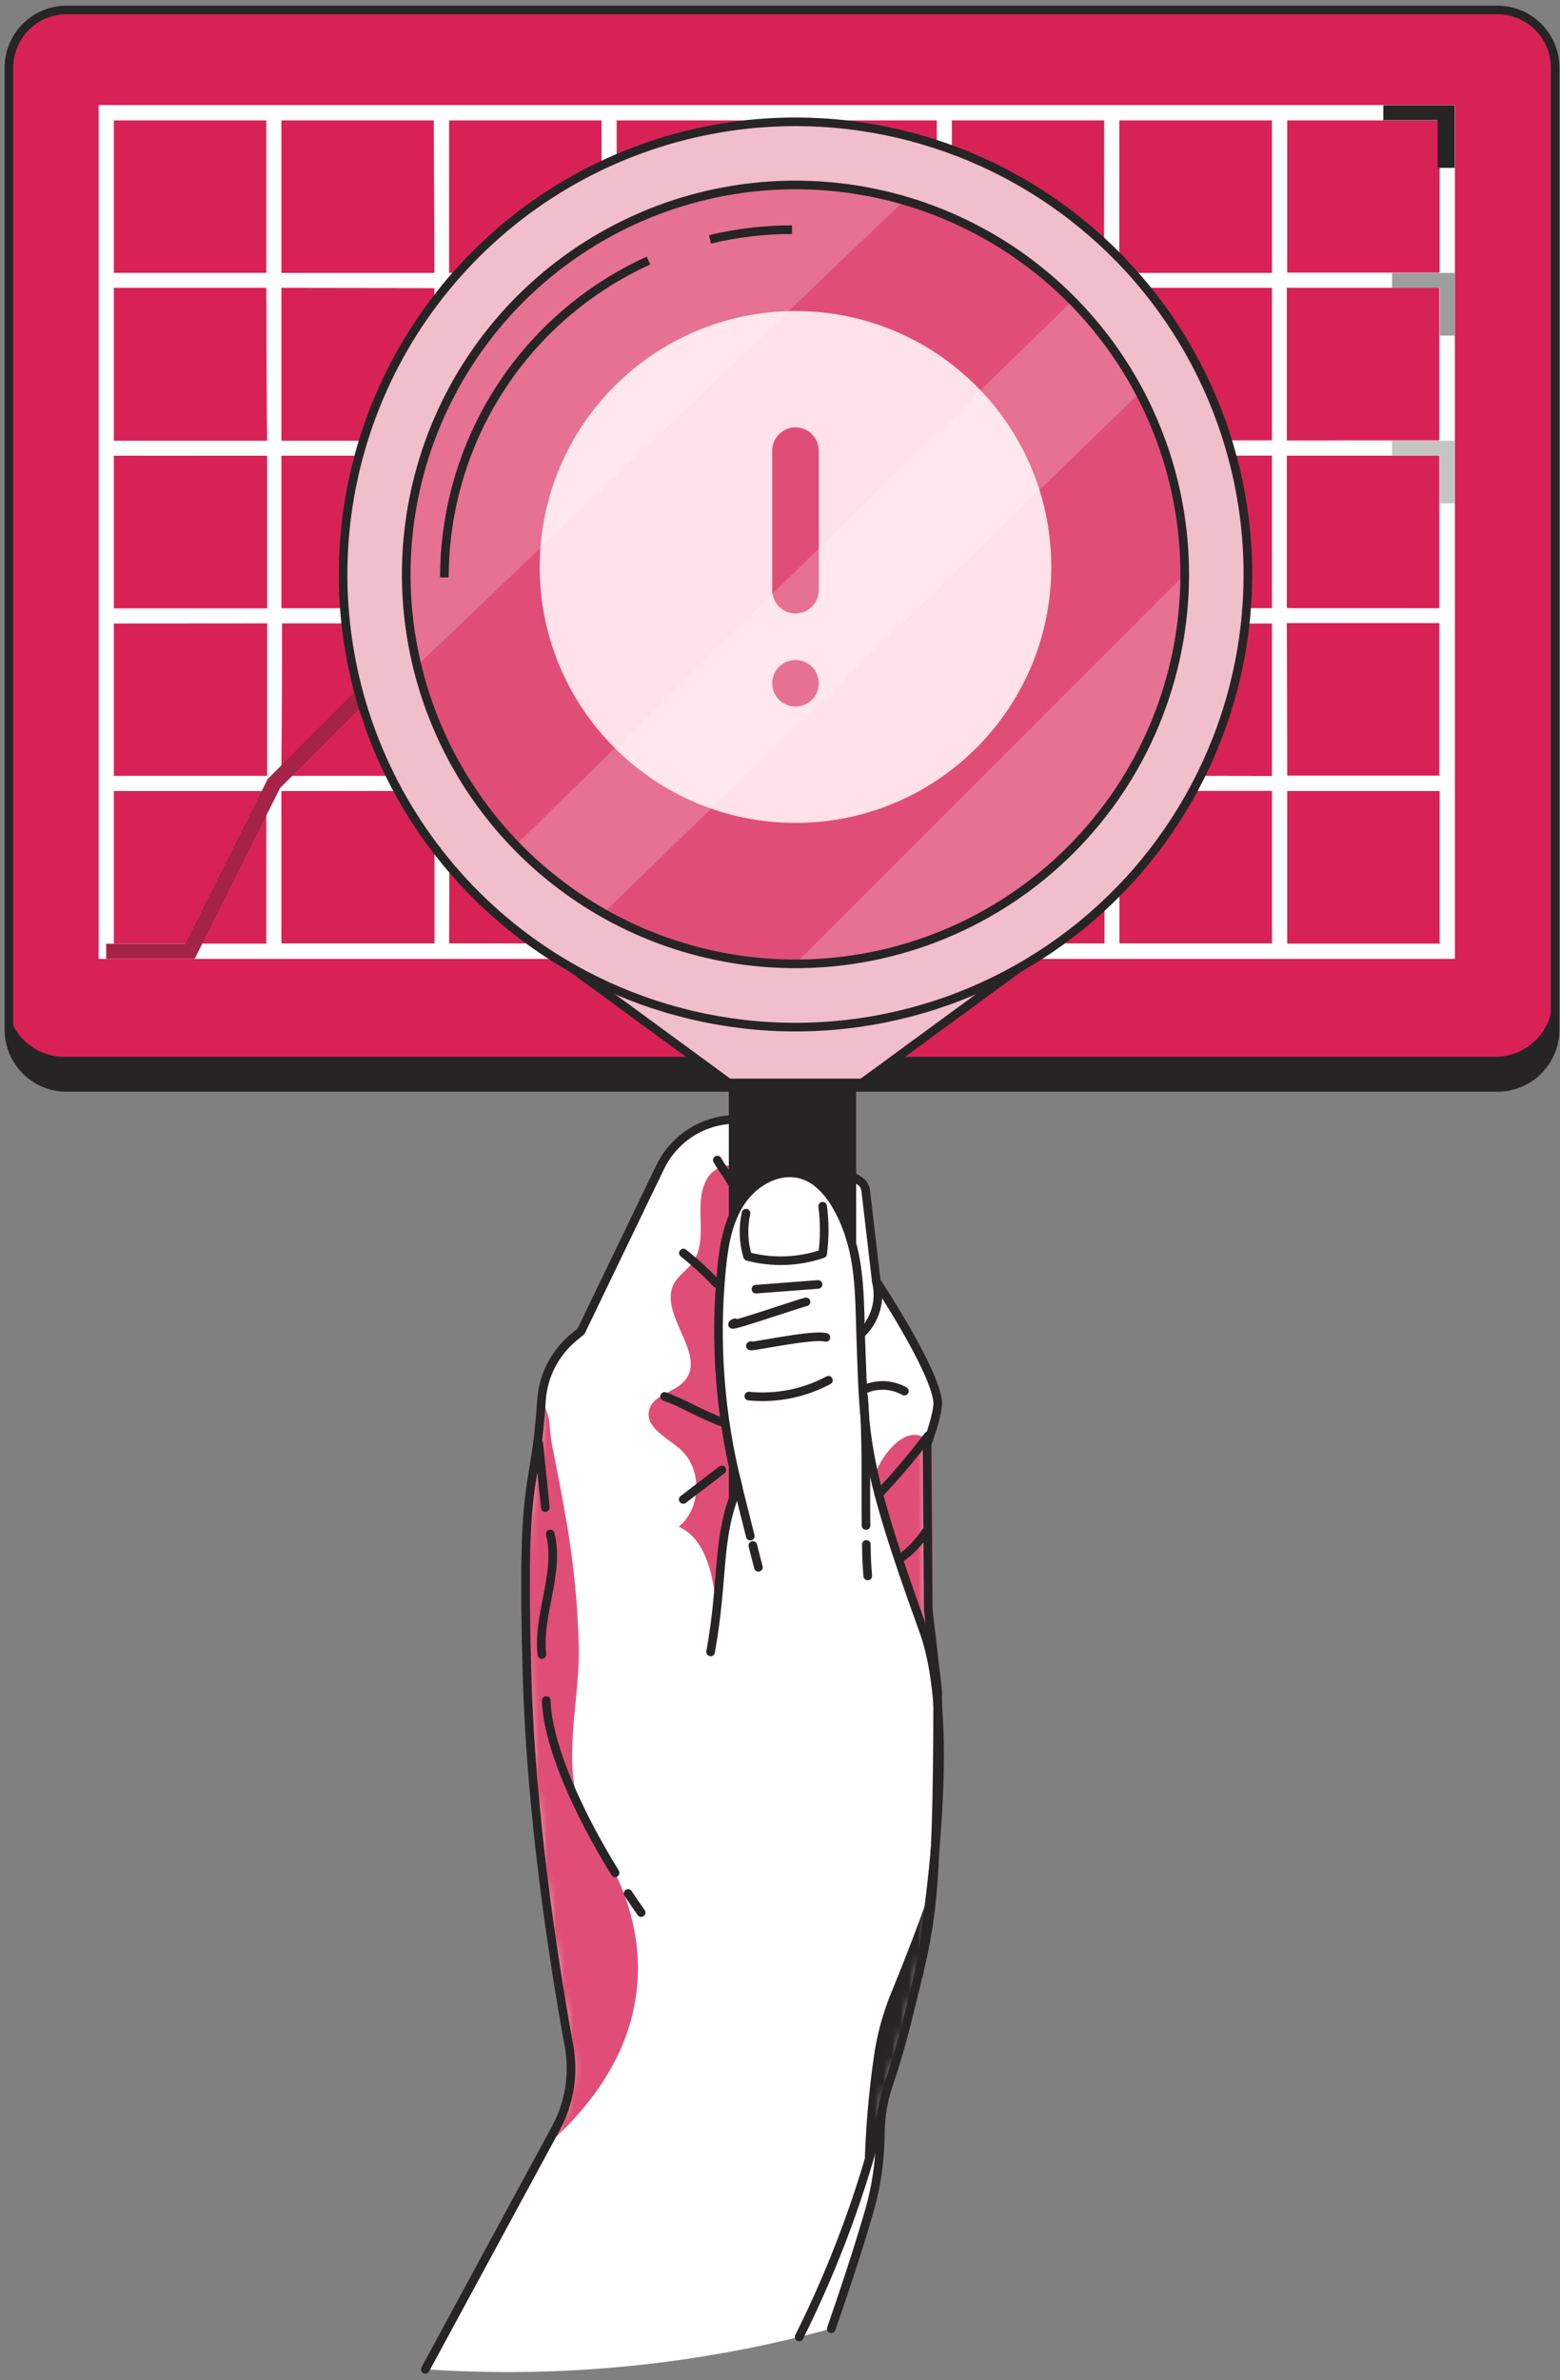 <svg width="181" height="276" viewBox="0 0 181 276" fill="none"
  xmlns="http://www.w3.org/2000/svg">
  <rect x="0" y="0" width="181" height="276" fill="#808080" stroke="none"/>
  <path d="M173.465 126.43H7.476C5.701 126.43 3.998 125.724 2.742 124.469C1.487 123.213 0.781 121.51 0.781 119.735V12.071C0.781 11.192 0.954 10.322 1.291 9.51C1.628 8.698 2.121 7.961 2.743 7.34C3.364 6.718 4.102 6.226 4.915 5.89C5.727 5.554 6.597 5.382 7.476 5.383H173.465C174.344 5.382 175.214 5.554 176.026 5.89C176.838 6.226 177.577 6.718 178.198 7.34C178.82 7.961 179.313 8.698 179.65 9.51C179.986 10.322 180.16 11.192 180.16 12.071V119.735C180.16 121.51 179.454 123.213 178.199 124.469C176.943 125.724 175.24 126.43 173.465 126.43Z" fill="#272425"/>
  <path d="M173.465 122.555H7.476C5.701 122.555 3.998 121.849 2.742 120.594C1.487 119.338 0.781 117.635 0.781 115.86V8.196C0.783 6.422 1.489 4.721 2.744 3.466C4 2.212 5.702 1.508 7.476 1.508H173.465C175.239 1.508 176.941 2.212 178.196 3.466C179.452 4.721 180.158 6.422 180.16 8.196V115.86C180.16 117.635 179.454 119.338 178.199 120.594C176.943 121.849 175.24 122.555 173.465 122.555Z" fill="#D82255"/>
  <path d="M180.433 11.73V7.845C180.433 6.966 180.26 6.096 179.923 5.284C179.587 4.472 179.093 3.734 178.472 3.113C177.85 2.492 177.112 1.999 176.3 1.664C175.487 1.328 174.617 1.155 173.738 1.156H7.73C6.851 1.155 5.981 1.328 5.169 1.664C4.356 1.999 3.618 2.492 2.996 3.113C2.375 3.734 1.881 4.472 1.545 5.284C1.208 6.096 1.035 6.966 1.035 7.845V115.521V119.406C1.035 121.182 1.741 122.884 2.996 124.14C4.252 125.396 5.955 126.101 7.73 126.101H173.738C175.514 126.101 177.217 125.396 178.472 124.14C179.728 122.884 180.433 121.182 180.433 119.406V11.73Z" stroke="#272425" stroke-miterlimit="10"/>
  <path d="M11.453 12.195V111.182H168.791V12.195H11.453ZM167.043 31.62H149.334V13.95H167.043V31.62ZM52.089 52.838H69.798V70.546H52.089V52.838ZM50.347 70.546H32.645V52.838H50.347V70.546ZM108.698 51.122H91.003V33.374H108.705L108.698 51.122ZM110.427 33.374H128.129V51.083H110.427V33.374ZM91.003 52.799H108.711V70.507H91.003V52.799ZM89.261 70.507H71.54V52.838H89.248L89.261 70.507ZM89.261 51.083H71.54V33.374H89.248L89.261 51.083ZM69.837 51.083H52.089V33.374H69.798L69.837 51.083ZM69.837 72.275V89.977H52.089V72.288L69.837 72.275ZM71.578 72.275H89.287V89.977H71.54L71.578 72.275ZM91.003 72.275H108.711V89.977H91.003V72.275ZM110.427 72.275H128.129V89.977H110.427V72.275ZM110.427 70.533V52.838H128.129V70.546L110.427 70.533ZM129.852 52.825H147.593V70.533H129.884L129.852 52.825ZM129.852 51.083V33.374H147.593V51.083H129.852ZM129.852 31.659V13.95H147.593V31.646L129.852 31.659ZM128.11 31.659H110.427V13.95H128.129L128.11 31.659ZM108.685 31.659H91.003V13.95H108.705L108.685 31.659ZM89.261 31.659H71.54V13.95H89.248L89.261 31.659ZM69.837 31.659H52.089V13.95H69.798L69.837 31.659ZM50.412 31.659H32.645V13.95H50.347L50.412 31.659ZM50.412 33.4V51.109H32.645V33.374L50.412 33.4ZM30.988 51.109H13.195V33.374H30.904L30.988 51.109ZM30.988 52.851V70.559H13.195V52.838L30.988 52.851ZM30.988 72.275V89.977H13.195V72.288L30.988 72.275ZM32.729 72.275H50.431V89.977H32.645L32.729 72.275ZM50.431 91.7V109.408H32.645V91.732L50.431 91.7ZM52.173 91.7H69.882V109.408H52.089L52.173 91.7ZM71.598 91.7H89.306V109.408H71.54L71.598 91.7ZM91.022 91.7H108.731V109.408H91.003L91.022 91.7ZM110.447 91.7H128.149V109.408H110.427L110.447 91.7ZM129.871 91.7H147.593V109.408H129.884L129.871 91.7ZM129.871 89.958V72.288H147.593V89.99L129.871 89.958ZM149.296 72.256H167.004V89.958H149.334L149.296 72.256ZM149.296 70.514V52.838H167.004V70.546L149.296 70.514ZM149.296 51.09V33.374H167.004V51.083L149.296 51.09ZM30.904 13.95V31.646H13.195V13.95H30.904ZM13.195 91.732H30.904V109.441H13.195V91.732ZM149.334 109.441V91.732H167.043V109.441H149.334Z" fill="white"/>
  <path opacity="0.8" d="M11.453 12.195V111.182H168.791V12.195H11.453ZM167.043 31.62H149.334V13.95H167.043V31.62ZM52.089 52.838H69.798V70.546H52.089V52.838ZM50.347 70.546H32.645V52.838H50.347V70.546ZM108.698 51.122H91.003V33.374H108.705L108.698 51.122ZM110.427 33.374H128.129V51.083H110.427V33.374ZM91.003 52.799H108.711V70.507H91.003V52.799ZM89.261 70.507H71.54V52.838H89.248L89.261 70.507ZM89.261 51.083H71.54V33.374H89.248L89.261 51.083ZM69.837 51.083H52.089V33.374H69.798L69.837 51.083ZM69.837 72.275V89.977H52.089V72.288L69.837 72.275ZM71.578 72.275H89.287V89.977H71.54L71.578 72.275ZM91.003 72.275H108.711V89.977H91.003V72.275ZM110.427 72.275H128.129V89.977H110.427V72.275ZM110.427 70.533V52.838H128.129V70.546L110.427 70.533ZM129.852 52.825H147.593V70.533H129.884L129.852 52.825ZM129.852 51.083V33.374H147.593V51.083H129.852ZM129.852 31.659V13.95H147.593V31.646L129.852 31.659ZM128.11 31.659H110.427V13.95H128.129L128.11 31.659ZM108.685 31.659H91.003V13.95H108.705L108.685 31.659ZM89.261 31.659H71.54V13.95H89.248L89.261 31.659ZM69.837 31.659H52.089V13.95H69.798L69.837 31.659ZM50.412 31.659H32.645V13.95H50.347L50.412 31.659ZM50.412 33.4V51.109H32.645V33.374L50.412 33.4ZM30.988 51.109H13.195V33.374H30.904L30.988 51.109ZM30.988 52.851V70.559H13.195V52.838L30.988 52.851ZM30.988 72.275V89.977H13.195V72.288L30.988 72.275ZM32.729 72.275H50.431V89.977H32.645L32.729 72.275ZM50.431 91.7V109.408H32.645V91.732L50.431 91.7ZM52.173 91.7H69.882V109.408H52.089L52.173 91.7ZM71.598 91.7H89.306V109.408H71.54L71.598 91.7ZM91.022 91.7H108.731V109.408H91.003L91.022 91.7ZM110.447 91.7H128.149V109.408H110.427L110.447 91.7ZM129.871 91.7H147.593V109.408H129.884L129.871 91.7ZM129.871 89.958V72.288H147.593V89.99L129.871 89.958ZM149.296 72.256H167.004V89.958H149.334L149.296 72.256ZM149.296 70.514V52.838H167.004V70.546L149.296 70.514ZM149.296 51.09V33.374H167.004V51.083L149.296 51.09ZM30.904 13.95V31.646H13.195V13.95H30.904ZM13.195 91.732H30.904V109.441H13.195V91.732ZM149.334 109.441V91.732H167.043V109.441H149.334Z" fill="white"/>
  <path d="M90.905 72.031L89.5 70.8L90.905 69.57L92.31 70.8L90.905 72.031Z" fill="#272425"/>
  <path d="M168.781 19.468H166.794V13.938H160.5V12.203H168.781V19.468Z" fill="#272425"/>
  <g opacity="0.5">
    <path d="M139.094 62.563H136.996V60.821H138.375L139.353 59.844L140.583 61.074L139.094 62.563Z" fill="#403E3F"/>
    <path d="M91.855 70.547H90.113V72.289H91.855V70.547Z" fill="#403E3F"/>
    <path d="M168.783 38.913H167.041V33.39H161.512L161.518 31.648H168.783V38.913Z" fill="#403E3F"/>
    <g opacity="0.2">
      <path d="M139.094 62.563H136.996V60.821H138.375L139.353 59.844L140.583 61.074L139.094 62.563Z" fill="#403E3F"/>
      <path d="M109.928 72.295H108.244V70.553H109.203L110.336 69.42L111.566 70.65L109.928 72.295ZM104.968 72.295H101.692V70.553H104.968V72.295ZM98.416 72.295H95.133V70.553H98.416V72.295ZM113.884 68.345L112.654 67.115L114.959 64.784L116.189 66.014L113.884 68.345ZM118.52 63.716L117.29 62.479L118.928 60.841H120.605V62.583H119.653L118.52 63.716ZM133.736 62.57H130.459V60.828H133.736V62.57ZM127.183 62.57H123.907V60.828H127.183V62.57Z" fill="#403E3F"/>
      <path d="M91.855 70.547H90.113V72.289H91.855V70.547Z" fill="#403E3F"/>
      <path d="M168.783 38.913H167.041V33.39H161.512L161.518 31.648H168.783V38.913Z" fill="#403E3F"/>
    </g>
  </g>
  <g opacity="0.3">
    <path d="M90.736 70.815L89.504 72.047L90.736 73.278L91.967 72.047L90.736 70.815Z" fill="#403E3F"/>
    <path d="M168.783 58.366H167.041V52.843H161.512V51.102H168.783V58.366Z" fill="#403E3F"/>
    <g opacity="0.3">
      <path d="M90.736 70.815L89.504 72.047L90.736 73.278L91.967 72.047L90.736 70.815Z" fill="#403E3F"/>
      <path d="M168.783 58.366H167.041V52.843H161.512V51.102H168.783V58.366Z" fill="#403E3F"/>
    </g>
  </g>
  <path d="M22.587 111.183H12.324V109.441H21.506L31.056 90.347L41.131 80.272H60.581L70.306 70.547H90.113V72.289H71.025L61.3 82.014H41.856L32.487 91.383L22.587 111.183Z" fill="#D82255"/>
  <g opacity="0.3">
    <path d="M22.587 111.183H12.324V109.441H21.506L31.056 90.347L41.131 80.272H60.581L70.306 70.547H90.113V72.289H71.025L61.3 82.014H41.856L32.487 91.383L22.587 111.183Z" fill="#272425"/>
  </g>
  <path d="M106.754 95.836H96.427C94.728 95.836 93.352 97.213 93.352 98.912V109.239C93.352 110.937 94.728 112.314 96.427 112.314H106.754C108.453 112.314 109.83 110.937 109.83 109.239V98.912C109.83 97.213 108.453 95.836 106.754 95.836Z" fill="#D82255"/>
  <path opacity="0.3" d="M106.754 95.836H96.427C94.728 95.836 93.352 97.213 93.352 98.912V109.239C93.352 110.937 94.728 112.314 96.427 112.314H106.754C108.453 112.314 109.83 110.937 109.83 109.239V98.912C109.83 97.213 108.453 95.836 106.754 95.836Z" fill="#403E3F"/>
  <path d="M106.754 94.688H96.427C94.728 94.688 93.352 96.064 93.352 97.763V108.09C93.352 109.789 94.728 111.166 96.427 111.166H106.754C108.453 111.166 109.83 109.789 109.83 108.09V97.763C109.83 96.064 108.453 94.688 106.754 94.688Z" fill="#D82255"/>
  <path opacity="0.8" d="M106.754 94.688H96.427C94.728 94.688 93.352 96.064 93.352 97.763V108.09C93.352 109.789 94.728 111.166 96.427 111.166H106.754C108.453 111.166 109.83 109.789 109.83 108.09V97.763C109.83 96.064 108.453 94.688 106.754 94.688Z" fill="white"/>
  <path d="M97.404 100.567C97.363 99.971 97.556 99.383 97.942 98.928C98.377 98.561 98.929 98.359 99.499 98.359C100.069 98.359 100.62 98.561 101.056 98.928C101.44 99.385 101.632 99.972 101.594 100.567V105.099C101.608 105.525 101.516 105.947 101.328 106.329C101.338 106.364 101.356 106.396 101.379 106.424C101.403 106.452 101.431 106.475 101.464 106.491C101.548 106.504 101.633 106.504 101.717 106.491H101.846V107.721H101.658C101.397 107.732 101.137 107.679 100.901 107.566C100.71 107.471 100.556 107.313 100.467 107.119C100.319 107.171 100.167 107.212 100.014 107.242C99.843 107.271 99.669 107.286 99.496 107.287C99.211 107.305 98.925 107.264 98.657 107.164C98.39 107.065 98.146 106.911 97.942 106.711C97.554 106.257 97.361 105.668 97.404 105.073V100.567ZM98.77 105.248C98.753 105.48 98.822 105.711 98.965 105.895C99.109 106.021 99.294 106.09 99.486 106.09C99.677 106.09 99.862 106.021 100.007 105.895C100.15 105.711 100.219 105.48 100.201 105.248V100.502C100.221 100.269 100.152 100.038 100.007 99.854C99.862 99.729 99.677 99.66 99.486 99.66C99.294 99.66 99.109 99.729 98.965 99.854C98.82 100.038 98.751 100.269 98.77 100.502V105.248Z" fill="#403E3F"/>
  <path d="M105.246 100.616C105.278 100.336 105.209 100.054 105.052 99.82C104.986 99.749 104.906 99.693 104.816 99.657C104.726 99.622 104.63 99.606 104.534 99.612C104.437 99.607 104.341 99.622 104.251 99.656C104.161 99.689 104.079 99.74 104.009 99.807C103.864 99.99 103.795 100.222 103.815 100.454V101.4H102.52V100.545C102.478 99.953 102.663 99.367 103.038 98.907C103.466 98.538 104.011 98.336 104.576 98.336C105.14 98.336 105.686 98.538 106.113 98.907C106.488 99.367 106.673 99.953 106.631 100.545C106.639 100.986 106.567 101.425 106.418 101.84C106.276 102.21 106.091 102.562 105.867 102.889C105.657 103.198 105.423 103.49 105.168 103.763C104.916 104.028 104.689 104.281 104.488 104.514C104.28 104.735 104.099 104.981 103.951 105.246C103.834 105.473 103.795 105.732 103.841 105.984H106.431V107.24H102.442V106.159C102.433 105.773 102.502 105.39 102.643 105.032C102.772 104.712 102.942 104.409 103.148 104.132C103.348 103.865 103.564 103.609 103.795 103.368C104.025 103.127 104.241 102.874 104.443 102.61C104.65 102.338 104.82 102.04 104.948 101.723C105.122 101.378 105.223 101.002 105.246 100.616Z" fill="#403E3F"/>
  <path d="M107.704 186.644L108.798 196.097C108.798 221.543 107.905 223.434 105.774 232.272C105.03 235.354 104.117 238.785 103.055 241.861C102.719 242.839 102.478 243.847 102.336 244.872V244.917C102.21 245.749 102.145 246.588 102.142 247.429C102.123 250.691 101.626 253.933 100.666 257.051C99.533 260.936 98.076 265.352 96.451 270.033C81.127 274.223 65.21 275.816 49.359 274.747L64.51 246.788C66.087 243.881 66.626 240.524 66.038 237.27C64.096 226.516 61.636 210.251 61.169 194.362C60.444 169.595 62.095 174.076 62.84 162.395C62.926 160.993 63.297 159.623 63.929 158.369C64.561 157.115 65.442 156.002 66.518 155.098L67.424 154.347L76.605 135.311C77.201 134.076 78.049 132.98 79.095 132.094C80.141 131.208 81.362 130.551 82.678 130.166C83.994 129.782 85.376 129.678 86.735 129.862C88.093 130.045 89.398 130.512 90.565 131.232L99.727 136.885C99.926 137.007 100.095 137.174 100.22 137.371C100.346 137.569 100.425 137.792 100.452 138.024L101.682 148.546C101.682 148.546 108.351 158.582 108.805 162.467C108.947 163.762 107.574 167.433 107.574 167.433L107.704 186.644Z" fill="white"/>
  <mask id="mask0_4865_110969" style="mask-type:luminance" maskUnits="userSpaceOnUse" x="49" y="129" width="60" height="147">
    <path d="M107.704 186.644L108.798 196.097C108.798 221.543 107.905 223.434 105.774 232.272C105.03 235.354 104.117 238.785 103.055 241.861C102.719 242.839 102.478 243.847 102.336 244.872V244.917C102.21 245.749 102.145 246.588 102.142 247.429C102.123 250.691 101.626 253.933 100.666 257.051C99.533 260.936 98.076 265.352 96.451 270.033C81.127 274.223 65.21 275.816 49.359 274.747L64.51 246.788C66.087 243.881 66.626 240.524 66.038 237.27C64.096 226.516 61.636 210.251 61.169 194.362C60.444 169.595 62.095 174.076 62.84 162.395C62.926 160.993 63.297 159.623 63.929 158.369C64.561 157.115 65.442 156.002 66.518 155.098L67.424 154.347L76.605 135.311C77.201 134.076 78.049 132.98 79.095 132.094C80.141 131.208 81.362 130.551 82.678 130.166C83.994 129.782 85.376 129.678 86.735 129.862C88.093 130.045 89.398 130.512 90.565 131.232L99.727 136.885C99.926 137.007 100.095 137.174 100.22 137.371C100.346 137.569 100.425 137.792 100.452 138.024L101.682 148.546C101.682 148.546 108.351 158.582 108.805 162.467C108.947 163.762 107.574 167.433 107.574 167.433L107.704 186.644Z" fill="white"/>
  </mask>
  <g mask="url(#mask0_4865_110969)">
    <path d="M63.63 248.614C78.328 235.529 74.779 221.465 69.036 213.262C64.439 206.703 67.217 198.596 67.159 191.286C67.048 185.948 66.505 180.628 65.533 175.378C65.08 172.749 64.562 170.126 64.038 167.511C63.831 166.494 63.85 165.497 63.669 164.506C63.487 163.516 62.84 162.635 62.969 161.625C62.969 161.625 61.027 176.802 61.027 178.11C60.975 181.347 61.027 185.517 61.027 188.767C61.085 195.65 61.487 200.319 61.92 207.182C62.704 219.523 65.488 232.99 66.291 238.734C66.673 241.447 64.698 246.244 63.63 248.614Z" fill="#D82255"/>
    <g opacity="0.2">
      <path d="M63.63 248.614C78.328 235.529 74.779 221.465 69.036 213.262C64.439 206.703 67.217 198.596 67.159 191.286C67.048 185.948 66.505 180.628 65.533 175.378C65.08 172.749 64.562 170.126 64.038 167.511C63.831 166.494 63.85 165.497 63.669 164.506C63.487 163.516 62.84 162.635 62.969 161.625C62.969 161.625 61.027 176.802 61.027 178.11C60.975 181.347 61.027 185.517 61.027 188.767C61.085 195.65 61.487 200.319 61.92 207.182C62.704 219.523 65.488 232.99 66.291 238.734C66.673 241.447 64.698 246.244 63.63 248.614Z" fill="white"/>
    </g>
    <path d="M86.7 136.281C86 134.669 83.404 134.876 82.323 136.281C81.241 137.686 81.228 139.577 81.287 141.332C81.345 143.086 81.384 144.996 80.348 146.421C79.7 147.295 78.722 147.897 78.204 148.849C76.333 152.332 82.005 156.975 79.499 160.05C78.334 161.488 75.77 161.701 75.323 163.501C74.818 165.496 77.356 166.693 78.904 168.034C81.494 170.281 81.403 174.871 78.761 177.04C82.866 178.886 83.663 185.827 82.963 194.807C85.728 190.922 86.415 179.488 86.11 174.735C85.806 169.983 84.679 165.308 84.271 160.562C83.643 153.096 84.816 145.589 87.69 138.67L86.7 136.281Z" fill="#D82255"/>
    <g opacity="0.2">
      <path d="M86.7 136.281C86 134.669 83.404 134.876 82.323 136.281C81.241 137.686 81.228 139.577 81.287 141.332C81.345 143.086 81.384 144.996 80.348 146.421C79.7 147.295 78.722 147.897 78.204 148.849C76.333 152.332 82.005 156.975 79.499 160.05C78.334 161.488 75.77 161.701 75.323 163.501C74.818 165.496 77.356 166.693 78.904 168.034C81.494 170.281 81.403 174.871 78.761 177.04C82.866 178.886 83.663 185.827 82.963 194.807C85.728 190.922 86.415 179.488 86.11 174.735C85.806 169.983 84.679 165.308 84.271 160.562C83.643 153.096 84.816 145.589 87.69 138.67L86.7 136.281Z" fill="white"/>
    </g>
    <path d="M101.392 171.582C101.094 173.524 101.729 175.518 102.357 177.409C104.325 183.314 106.289 189.221 108.249 195.131C108.353 187.613 108.566 180.09 108.566 172.579C108.566 170.572 109.149 167.017 106.566 166.441C104.183 165.91 101.677 169.743 101.392 171.582Z" fill="#D82255"/>
    <path opacity="0.2" d="M101.392 171.582C101.094 173.524 101.729 175.518 102.357 177.409C104.325 183.314 106.289 189.221 108.249 195.131C108.353 187.613 108.566 180.09 108.566 172.579C108.566 170.572 109.149 167.017 106.566 166.441C104.183 165.91 101.677 169.743 101.392 171.582Z" fill="white"/>
  </g>
  <path d="M137.372 65.133C137.372 65.606 137.372 66.078 137.372 66.558C137.376 70.636 136.825 74.697 135.734 78.627C134.688 82.425 133.142 86.068 131.137 89.459H131.286C130.826 90.249 130.341 91.019 129.836 91.777H129.68C123.511 100.928 114.211 107.509 103.528 110.282L102.641 110.496L102.136 110.612C98.879 111.348 95.55 111.717 92.21 111.713C89.871 111.715 87.535 111.535 85.224 111.176C83.766 110.951 82.32 110.653 80.892 110.282C79.798 109.997 78.723 109.68 77.655 109.317V109.414C76.826 109.138 76.01 108.834 75.207 108.501C67.7 105.429 61.157 100.395 56.262 93.927C55.673 93.163 55.123 92.379 54.598 91.576C54.248 91.052 53.912 90.514 53.588 89.971C53.07 89.116 52.578 88.248 52.118 87.38C51.879 86.921 51.652 86.461 51.432 85.995C51.309 85.755 51.199 85.509 51.089 85.263C50.927 84.907 50.772 84.551 50.616 84.188C48.299 78.652 47.108 72.709 47.113 66.706C47.113 65.839 47.113 64.978 47.184 64.117C47.243 63.132 47.327 62.174 47.45 61.183C48.182 55.2 50.107 49.424 53.11 44.197C56.112 38.971 60.132 34.399 64.932 30.752C67.972 28.434 71.291 26.509 74.813 25.021C75.79 24.614 76.787 24.232 77.797 23.895C87.473 20.63 97.968 20.728 107.582 24.173C108.557 24.523 109.52 24.907 110.469 25.326C112.007 25.999 113.505 26.757 114.956 27.599H115.034C115.474 27.851 115.915 28.116 116.329 28.401C116.744 28.686 117.203 28.958 117.624 29.25L117.708 29.392C118.619 30.014 119.506 30.661 120.369 31.334C123.31 33.675 125.95 36.369 128.23 39.357C128.67 39.933 129.091 40.522 129.525 41.118L129.738 41.435C130.088 41.96 130.438 42.478 130.768 43.015C131.176 43.663 131.571 44.355 131.946 45.042L131.979 45.106C132.104 45.316 132.218 45.532 132.322 45.754C132.38 45.87 132.438 45.993 132.503 46.11C132.685 46.466 132.859 46.829 133.028 47.191C133.03 47.209 133.03 47.226 133.028 47.243V47.282L133.067 47.36L133.099 47.424L133.144 47.528C133.147 47.545 133.147 47.563 133.144 47.58L133.332 47.988C135.151 51.963 136.375 56.185 136.964 60.517L137.081 61.889C137.126 62.349 137.165 62.815 137.204 63.275C137.243 63.734 137.256 64.117 137.275 64.57C137.275 64.609 137.275 64.647 137.275 64.686C137.366 64.816 137.372 64.978 137.372 65.133Z" fill="#272425"/>
  <path d="M137.372 65.133C137.372 65.606 137.372 66.078 137.372 66.558C137.376 70.636 136.825 74.697 135.734 78.627C134.688 82.425 133.142 86.068 131.137 89.459H131.286C130.826 90.249 130.341 91.019 129.836 91.777H129.68C123.511 100.928 114.211 107.509 103.528 110.282L102.641 110.496L102.136 110.612C98.879 111.348 95.55 111.717 92.21 111.713C89.871 111.715 87.535 111.535 85.224 111.176C83.766 110.951 82.32 110.653 80.892 110.282C79.798 109.997 78.723 109.68 77.655 109.317V109.414C76.826 109.138 76.01 108.834 75.207 108.501C67.7 105.429 61.157 100.395 56.262 93.927C55.673 93.163 55.123 92.379 54.598 91.576C54.248 91.052 53.912 90.514 53.588 89.971C53.07 89.116 52.578 88.248 52.118 87.38C51.879 86.921 51.652 86.461 51.432 85.995C51.309 85.755 51.199 85.509 51.089 85.263C50.927 84.907 50.772 84.551 50.616 84.188C48.299 78.652 47.108 72.709 47.113 66.706C47.113 65.839 47.113 64.978 47.184 64.117C47.243 63.132 47.327 62.174 47.45 61.183C48.182 55.2 50.107 49.424 53.11 44.197C56.112 38.971 60.132 34.399 64.932 30.752C67.972 28.434 71.291 26.509 74.813 25.021C75.79 24.614 76.787 24.232 77.797 23.895C87.473 20.63 97.968 20.728 107.582 24.173C108.557 24.523 109.52 24.907 110.469 25.326C112.007 25.999 113.505 26.757 114.956 27.599H115.034C115.474 27.851 115.915 28.116 116.329 28.401C116.744 28.686 117.203 28.958 117.624 29.25L117.708 29.392C118.619 30.014 119.506 30.661 120.369 31.334C123.31 33.675 125.95 36.369 128.23 39.357C128.67 39.933 129.091 40.522 129.525 41.118L129.738 41.435C130.088 41.96 130.438 42.478 130.768 43.015C131.176 43.663 131.571 44.355 131.946 45.042L131.979 45.106L133.034 47.191C133.036 47.209 133.036 47.226 133.034 47.243V47.282L133.073 47.36L133.105 47.424L133.151 47.528C133.153 47.545 133.153 47.563 133.151 47.58L133.338 47.988C135.158 51.963 136.382 56.185 136.971 60.517L137.087 61.889C137.133 62.349 137.172 62.815 137.21 63.275C137.249 63.734 137.262 64.117 137.282 64.57C137.282 64.609 137.282 64.647 137.282 64.686C137.366 64.816 137.372 64.978 137.372 65.133Z" fill="#D82255"/>
  <path d="M99.112 61.246H98.199H96.321H90.701H85.036H79.629H79.344C79.344 61.615 79.344 61.991 79.344 62.36C79.344 62.781 79.344 63.202 79.344 63.616L79.519 63.785C79.461 63.849 79.403 63.901 79.344 63.959V64.212C81.235 64.212 83.132 64.212 85.016 64.212H85.502H90.682L96.282 64.166L101.818 64.102L107.277 64.024C107.309 63.046 107.341 62.082 107.367 61.084H108.105L99.112 61.246ZM137.359 64.659C137.359 64.84 137.326 65.021 137.313 65.202C136.951 69.838 136.433 74.351 135.759 78.625C136.85 74.695 137.401 70.634 137.397 66.556C137.397 66.076 137.397 65.604 137.397 65.131C137.372 64.976 137.365 64.814 137.359 64.659ZM99.112 61.246H98.199H96.321H90.701H85.036H79.629H79.344C79.344 61.615 79.344 61.991 79.344 62.36C79.344 62.781 79.344 63.202 79.344 63.616L79.519 63.785C79.461 63.849 79.403 63.901 79.344 63.959V64.212C81.235 64.212 83.132 64.212 85.016 64.212H85.502H90.682L96.282 64.166L101.818 64.102L107.277 64.024C107.309 63.046 107.341 62.082 107.367 61.084H108.105L99.112 61.246ZM99.112 61.246H98.199H96.321H90.701H85.036H79.629H79.344C79.344 61.615 79.344 61.991 79.344 62.36C79.344 62.781 79.344 63.202 79.344 63.616L79.519 63.785C79.461 63.849 79.403 63.901 79.344 63.959V64.212C81.235 64.212 83.132 64.212 85.016 64.212H85.502H90.682L96.282 64.166L101.818 64.102L107.277 64.024C107.309 63.046 107.341 62.082 107.367 61.084H108.105L99.112 61.246ZM99.112 61.246H98.199H96.321H90.701H85.036H79.629H79.344C79.344 61.615 79.344 61.991 79.344 62.36C79.344 62.781 79.344 63.202 79.344 63.616L79.519 63.785C79.461 63.849 79.403 63.901 79.344 63.959V64.212C81.235 64.212 83.132 64.212 85.016 64.212H85.502H90.682L96.282 64.166L101.818 64.102L107.277 64.024C107.309 63.046 107.341 62.082 107.367 61.084H108.105L99.112 61.246ZM99.112 61.246H98.199H96.321H90.701H85.036H79.629H79.344C79.344 61.615 79.344 61.991 79.344 62.36C79.344 62.781 79.344 63.202 79.344 63.616L79.519 63.785C79.461 63.849 79.403 63.901 79.344 63.959V64.212C81.235 64.212 83.132 64.212 85.016 64.212H85.502H90.682L96.282 64.166L101.818 64.102L107.277 64.024C107.309 63.046 107.341 62.082 107.367 61.084H108.105L99.112 61.246ZM99.112 61.246H98.199H96.321H90.701H85.036H79.629H79.344C79.344 61.615 79.344 61.991 79.344 62.36C79.344 62.781 79.344 63.202 79.344 63.616L79.519 63.785C79.461 63.849 79.403 63.901 79.344 63.959V64.212C81.235 64.212 83.132 64.212 85.016 64.212H85.502H90.682L96.282 64.166L101.818 64.102L107.277 64.024C107.309 63.046 107.341 62.082 107.367 61.084H108.105L99.112 61.246ZM99.112 61.246H98.199H96.321H90.701H85.036H79.629H79.344C79.344 61.615 79.344 61.991 79.344 62.36C79.344 62.781 79.344 63.202 79.344 63.616L79.519 63.785C79.461 63.849 79.403 63.901 79.344 63.959V64.212C81.235 64.212 83.132 64.212 85.016 64.212H85.502H90.682L96.282 64.166L101.818 64.102L107.277 64.024C107.309 63.046 107.341 62.082 107.367 61.084H108.105L99.112 61.246ZM99.112 61.246H98.199H96.321H90.701H85.036H79.629H79.344C79.344 61.615 79.344 61.991 79.344 62.36C79.344 62.781 79.344 63.202 79.344 63.616L79.519 63.785C79.461 63.849 79.403 63.901 79.344 63.959V64.212C81.235 64.212 83.132 64.212 85.016 64.212H85.502H90.682L96.282 64.166L101.818 64.102L107.277 64.024C107.309 63.046 107.341 62.082 107.367 61.084H108.105L99.112 61.246ZM99.112 61.246H98.199H96.321H90.701H85.036H79.629H79.344C79.344 61.615 79.344 61.991 79.344 62.36C79.344 62.781 79.344 63.202 79.344 63.616L79.519 63.785L79.338 63.959V64.218C81.228 64.218 83.126 64.218 85.01 64.218H85.495H90.675L96.276 64.173L101.812 64.108L107.27 64.031C107.303 63.053 107.335 62.088 107.361 61.091H108.099L99.112 61.246ZM99.112 61.246H98.199H96.321H90.701H85.036H79.629H79.344C79.344 61.615 79.344 61.991 79.344 62.36C79.344 62.781 79.344 63.202 79.344 63.616L79.519 63.785L79.338 63.959V64.218C81.228 64.218 83.126 64.218 85.01 64.218H85.495H90.675L96.276 64.173L101.812 64.108L107.27 64.031C107.303 63.053 107.335 62.088 107.361 61.091H108.099L99.112 61.246ZM107.348 61.156H108.086L99.112 61.259H98.199H96.321H90.701H85.036H79.629H79.344C79.344 61.628 79.344 62.004 79.344 62.373C79.344 62.794 79.344 63.215 79.344 63.629L79.519 63.797L79.338 63.972V64.231H77.829V65.455C77.829 75.083 77.829 84.2 77.777 91.879C87.295 91.879 96.807 91.652 105.885 91.231C106.351 87.664 106.759 83.792 107.089 79.7C107.16 78.806 107.231 77.906 107.296 76.993C107.6 72.817 107.833 68.453 107.995 63.985H107.257C107.29 63.117 107.322 62.14 107.348 61.156ZM108.125 36.985C108.125 36.545 108.125 36.105 108.092 35.69C108.041 34.11 107.989 32.55 107.924 31.002C98.212 30.795 88.033 30.685 77.823 30.679C77.823 40.1 77.823 50.103 77.823 59.815V61.382H78.095C78.215 61.389 78.336 61.389 78.457 61.382H78.742H84.149H89.814H95.434H97.312H98.225L107.199 61.279C108.319 53.166 108.332 44.943 108.125 36.985ZM99.112 61.246H98.199H96.321H90.701H85.036H79.629H79.344C79.344 61.615 79.344 61.991 79.344 62.36C79.344 62.781 79.344 63.202 79.344 63.616L79.519 63.785L79.338 63.959V64.218C81.228 64.218 83.126 64.218 85.01 64.218H85.495H90.675L96.276 64.173L101.812 64.108L107.27 64.031C107.303 63.053 107.335 62.088 107.361 61.091H108.099L99.112 61.246ZM99.112 61.246H98.199H96.321H90.701H85.036H79.629H79.344C79.344 61.615 79.344 61.991 79.344 62.36C79.344 62.781 79.344 63.202 79.344 63.616L79.519 63.785L79.338 63.959V64.218C81.228 64.218 83.126 64.218 85.01 64.218H85.495H90.675L96.276 64.173L101.812 64.108L107.27 64.031C107.303 63.053 107.335 62.088 107.361 61.091H108.099L99.112 61.246ZM99.112 61.246H98.199H96.321H90.701H85.036H79.629H79.344C79.344 61.615 79.344 61.991 79.344 62.36C79.344 62.781 79.344 63.202 79.344 63.616L79.519 63.785L79.338 63.959V64.218C81.228 64.218 83.126 64.218 85.01 64.218H85.495H90.675L96.276 64.173L101.812 64.108L107.27 64.031C107.303 63.053 107.335 62.088 107.361 61.091H108.099L99.112 61.246ZM99.112 61.246H98.199H96.321H90.701H85.036H79.629H79.344C79.344 61.615 79.344 61.991 79.344 62.36C79.344 62.781 79.344 63.202 79.344 63.616L79.519 63.785C79.461 63.849 79.403 63.901 79.344 63.959V64.212C81.235 64.212 83.132 64.212 85.016 64.212H85.502H90.682L96.282 64.166L101.818 64.102L107.277 64.024C107.309 63.046 107.341 62.082 107.367 61.084H108.105L99.112 61.246ZM99.112 61.246H98.199H96.321H90.701H85.036H79.629H79.344C79.344 61.615 79.344 61.991 79.344 62.36C79.344 62.781 79.344 63.202 79.344 63.616L79.519 63.785C79.461 63.849 79.403 63.901 79.344 63.959V64.212C81.235 64.212 83.132 64.212 85.016 64.212H85.502H90.682L96.282 64.166L101.818 64.102L107.277 64.024C107.309 63.046 107.341 62.082 107.367 61.084H108.105L99.112 61.246ZM99.112 61.246H98.199H96.321H90.701H85.036H79.629H79.344C79.344 61.615 79.344 61.991 79.344 62.36C79.344 62.781 79.344 63.202 79.344 63.616L79.519 63.785C79.461 63.849 79.403 63.901 79.344 63.959V64.212C81.235 64.212 83.132 64.212 85.016 64.212H85.502H90.682L96.282 64.166L101.818 64.102L107.277 64.024C107.309 63.046 107.341 62.082 107.367 61.084H108.105L99.112 61.246ZM99.112 61.246H98.199H96.321H90.701H85.036H79.629H79.344C79.344 61.615 79.344 61.991 79.344 62.36C79.344 62.781 79.344 63.202 79.344 63.616L79.519 63.785C79.461 63.849 79.403 63.901 79.344 63.959V64.212C81.235 64.212 83.132 64.212 85.016 64.212H85.502H90.682L96.282 64.166L101.818 64.102L107.277 64.024C107.309 63.046 107.341 62.082 107.367 61.084H108.105L99.112 61.246ZM99.112 61.246H98.199H96.321H90.701H85.036H79.629H79.344C79.344 61.615 79.344 61.991 79.344 62.36C79.344 62.781 79.344 63.202 79.344 63.616L79.519 63.785C79.461 63.849 79.403 63.901 79.344 63.959V64.212C81.235 64.212 83.132 64.212 85.016 64.212H85.502H90.682L96.282 64.166L101.818 64.102L107.277 64.024C107.309 63.046 107.341 62.082 107.367 61.084H108.105L99.112 61.246ZM99.112 61.246H98.199H96.321H90.701H85.036H79.629H79.344C79.344 61.615 79.344 61.991 79.344 62.36C79.344 62.781 79.344 63.202 79.344 63.616L79.519 63.785C79.461 63.849 79.403 63.901 79.344 63.959V64.212C81.235 64.212 83.132 64.212 85.016 64.212H85.502H90.682L96.282 64.166L101.818 64.102L107.277 64.024C107.309 63.046 107.341 62.082 107.367 61.084H108.105L99.112 61.246ZM99.112 61.246H98.199H96.321H90.701H85.036H79.629H79.344C79.344 61.615 79.344 61.991 79.344 62.36C79.344 62.781 79.344 63.202 79.344 63.616L79.519 63.785C79.461 63.849 79.403 63.901 79.344 63.959V64.212C81.235 64.212 83.132 64.212 85.016 64.212H85.502H90.682L96.282 64.166L101.818 64.102L107.277 64.024C107.309 63.046 107.341 62.082 107.367 61.084H108.105L99.112 61.246ZM137.158 61.894L137.041 60.521H136.97C129.602 60.767 121.346 60.961 112.599 61.097H110.922C110.922 60.521 110.961 59.938 110.974 59.356C111.233 49.928 111.155 40.216 110.741 31.041H111.835L114.522 31.113L120.349 31.287C119.486 30.601 118.599 29.953 117.688 29.345L117.604 29.202C117.17 28.911 116.736 28.626 116.309 28.354H116.18L113.337 28.264L110.631 28.192C110.579 27.228 110.527 26.25 110.469 25.324C109.523 24.892 108.561 24.508 107.581 24.172C107.659 25.466 107.73 26.783 107.795 28.121C98.141 27.882 87.988 27.759 77.823 27.752C77.823 26.457 77.823 25.162 77.823 23.867C76.813 24.204 75.816 24.586 74.838 24.994C74.838 25.9 74.838 26.807 74.838 27.726H69.373C67.862 28.617 66.404 29.596 65.009 30.659C68.246 30.659 71.549 30.62 74.831 30.614C74.799 40.54 74.792 51.12 74.831 61.292C65.844 61.292 56.896 61.227 48.285 61.117H47.488C47.365 62.082 47.281 63.059 47.223 64.05C47.605 64.05 47.993 64.05 48.382 64.05C53.27 64.128 58.275 64.186 63.345 64.218H65.093H68.059H70.979H74.812C74.812 74.3 74.896 83.863 74.974 91.859C68.13 91.859 61.299 91.704 54.649 91.464C55.174 92.267 55.724 93.051 56.313 93.815C62.438 94.035 68.706 94.151 74.98 94.171C75.045 99.998 75.129 104.848 75.226 108.286V108.48C76.029 108.813 76.845 109.117 77.674 109.393V109.296C77.713 105.832 77.739 100.626 77.758 94.268C87.166 94.268 96.567 94.035 105.548 93.62C105.319 95.187 105.073 96.679 104.81 98.094C104.732 98.548 104.648 98.988 104.564 99.422C103.618 104.278 102.485 108.143 101.171 110.61C95.952 110.895 90.61 111.089 85.236 111.174C87.548 111.533 89.883 111.713 92.223 111.711C95.562 111.716 98.891 111.346 102.149 110.61L102.654 110.494L103.541 110.28C105.444 106.848 106.998 100.931 108.19 93.478C115.778 93.064 123.03 92.494 129.692 91.775H129.848C130.353 91.017 130.838 90.247 131.298 89.457H131.149C124.182 90.202 116.549 90.752 108.533 91.199C109.753 82.178 110.521 73.102 110.831 64.005C119.767 63.836 128.21 63.603 135.766 63.299H136.336L137.268 63.26C137.242 62.8 137.203 62.334 137.158 61.861V61.894Z" fill="#D82255"/>
  <path d="M107.995 64.086C107.833 68.554 107.6 72.918 107.296 77.094C107.231 78.007 107.16 78.907 107.089 79.8C106.759 83.892 106.351 87.764 105.885 91.332C96.82 91.759 87.295 91.98 77.777 91.98C77.777 84.3 77.816 75.184 77.829 65.556V64.332H79.344C81.235 64.332 83.132 64.332 85.016 64.332H85.502H90.682L96.282 64.287L101.818 64.222L107.277 64.144L107.995 64.086Z" fill="#D82255"/>
  <path d="M108.088 61.147L99.114 61.251H98.201H96.324H90.704H85.038H79.632H79.347C79.226 61.257 79.105 61.257 78.984 61.251H78.699V59.684C78.699 49.971 78.699 39.987 78.699 30.547C88.91 30.547 99.108 30.663 108.801 30.871C108.865 32.418 108.917 33.978 108.969 35.558C108.969 35.992 108.969 36.432 109.001 36.853C108.334 44.947 108.322 53.17 108.088 61.147Z" fill="#D82255"/>
  <path fill-rule="evenodd" clip-rule="evenodd" d="M121.974 65.747C121.974 82.136 108.687 95.423 92.297 95.423C75.908 95.423 62.621 82.136 62.621 65.747C62.621 49.357 75.908 36.07 92.297 36.07C108.687 36.07 121.974 49.357 121.974 65.747ZM92.297 49.559C93.787 49.559 94.995 50.767 94.995 52.257V68.444C94.995 69.934 93.787 71.142 92.297 71.142C90.807 71.142 89.6 69.934 89.6 68.444V52.257C89.6 50.767 90.807 49.559 92.297 49.559ZM92.297 81.934C93.787 81.934 94.995 80.726 94.995 79.236C94.995 77.746 93.787 76.538 92.297 76.538C90.807 76.538 89.6 77.746 89.6 79.236C89.6 80.726 90.807 81.934 92.297 81.934Z" fill="#FFDAE4"/>
  <path opacity="0.2" d="M137.458 66.611C137.448 77.611 133.413 88.227 126.114 96.456C118.816 104.686 108.759 109.961 97.839 111.286C86.919 112.611 75.892 109.895 66.837 103.649C57.782 97.404 51.325 88.061 48.685 77.383C46.044 66.705 47.401 55.43 52.502 45.684C57.602 35.938 66.091 28.395 76.37 24.477C86.649 20.559 98.005 20.538 108.298 24.418C118.591 28.297 127.109 35.808 132.246 45.535C135.671 52.032 137.46 59.266 137.458 66.611Z" fill="white"/>
  <path opacity="0.2" d="M137.459 66.609C137.459 78.587 132.701 90.074 124.231 98.544C115.762 107.013 104.275 111.771 92.297 111.771L137.459 66.609Z" fill="white"/>
  <path opacity="0.2" d="M48.391 77.201C46.546 69.507 46.752 61.464 48.99 53.875C51.228 46.286 55.418 39.418 61.141 33.956C66.865 28.493 73.922 24.629 81.607 22.749C89.292 20.868 97.336 21.038 104.935 23.24L48.391 77.201Z" fill="white"/>
  <path opacity="0.2" d="M132.244 45.538L70.008 105.896C66.258 103.761 62.833 101.101 59.836 97.997L124.409 34.867C127.533 38.018 130.173 41.614 132.244 45.538Z" fill="white"/>
  <path d="M118.238 112.242L100.025 125.58H84.563L66.356 112.242H118.238Z" fill="#F1BECC" stroke="#272425" stroke-linecap="round" stroke-linejoin="round"/>
  <path d="M92.295 14.125C80.71 14.125 69.45 17.958 60.271 25.026C51.092 32.095 44.508 42.001 41.548 53.202C38.587 64.402 39.415 76.268 43.903 86.949C48.39 97.63 56.285 106.526 66.357 112.251C73.344 116.222 81.149 118.536 89.172 119.015C97.194 119.493 105.219 118.123 112.628 115.01C120.038 111.897 126.633 107.124 131.907 101.06C137.18 94.995 140.991 87.801 143.044 80.031C145.098 72.261 145.341 64.124 143.753 56.245C142.165 48.367 138.789 40.959 133.886 34.591C128.983 28.224 122.683 23.067 115.472 19.518C108.261 15.97 100.332 14.125 92.295 14.125ZM92.295 111.772C83.363 111.772 74.631 109.123 67.205 104.161C59.778 99.198 53.989 92.145 50.571 83.893C47.153 75.64 46.258 66.56 48.001 57.799C49.744 49.039 54.045 40.992 60.361 34.676C66.677 28.36 74.724 24.058 83.484 22.316C92.245 20.573 101.326 21.468 109.578 24.886C117.83 28.304 124.883 34.093 129.846 41.519C134.808 48.946 137.457 57.678 137.457 66.61C137.458 72.541 136.29 78.414 134.021 83.894C131.752 89.373 128.425 94.352 124.231 98.546C120.038 102.74 115.059 106.066 109.579 108.336C104.099 110.605 98.226 111.773 92.295 111.772Z" fill="#F1BECC" stroke="#272425" stroke-linecap="round" stroke-linejoin="round"/>
  <path d="M99.332 125.586H84.562V217.567H99.332V125.586Z" fill="#272425"/>
  <path d="M82.375 27.759C85.492 27.008 88.687 26.63 91.893 26.633" stroke="#272425" stroke-miterlimit="10"/>
  <path d="M51.562 66.957C51.562 59.205 53.794 51.618 57.994 45.102C62.193 38.587 68.181 33.419 75.241 30.219" stroke="#272425" stroke-miterlimit="10"/>
  <path d="M107.188 189.101C100.28 170.052 100.312 166.963 99.911 155.431C99.781 151.831 99.852 148.186 98.998 144.683C98.143 141.18 96 136.596 92.432 136.065C89.81 135.67 87.22 137.36 85.822 139.62C84.423 141.88 83.996 144.586 83.743 147.228C82.914 155.662 83.561 164.176 85.653 172.389C83.109 178.249 84.08 182.632 82.481 191.561V229.115H105.486C105.486 229.115 111.65 201.48 107.188 189.101Z" fill="white"/>
  <path d="M106.581 229.07C106.581 229.07 111.651 201.48 107.157 189.101C100.249 170.052 100.281 166.963 99.879 155.431C99.75 151.831 99.821 148.186 98.966 144.683C98.112 141.18 95.969 136.596 92.401 136.065C89.779 135.67 87.189 137.36 85.79 139.62C84.392 141.88 83.964 144.586 83.712 147.228C82.883 155.662 83.53 164.176 85.622 172.389C83.077 178.249 84.049 182.632 82.449 191.561" stroke="#272425" stroke-linecap="round" stroke-linejoin="round"/>
  <path d="M101.681 148.625C101.945 149.691 101.924 150.807 101.62 151.862C101.315 152.917 100.738 153.873 99.945 154.634" fill="white"/>
  <path d="M101.681 148.625C101.945 149.691 101.924 150.807 101.62 151.862C101.315 152.917 100.738 153.873 99.945 154.634" stroke="#272425" stroke-linecap="round" stroke-linejoin="round"/>
  <path d="M95.448 139.875C95.691 141.706 95.691 143.561 95.448 145.392C92.638 146.348 89.609 146.454 86.74 145.696C86.256 144.068 86.194 142.343 86.558 140.684" fill="white"/>
  <path d="M95.448 139.875C95.691 141.706 95.691 143.561 95.448 145.392C92.638 146.348 89.609 146.454 86.74 145.696C86.256 144.068 86.194 142.343 86.558 140.684" stroke="#272425" stroke-linecap="round" stroke-linejoin="round"/>
  <path d="M87.348 179.219C87.62 180.3 87.788 180.967 87.995 181.744L87.348 179.219Z" fill="white"/>
  <path d="M87.348 179.219C87.62 180.3 87.788 180.967 87.995 181.744" stroke="#272425" stroke-linecap="round" stroke-linejoin="round"/>
  <path d="M85.176 170.641C85.389 171.515 86.276 175.018 87.053 178.132L85.176 170.641Z" fill="white"/>
  <path d="M85.176 170.641C85.389 171.515 86.276 175.018 87.053 178.132" stroke="#272425" stroke-linecap="round" stroke-linejoin="round"/>
  <path d="M100.52 179.094C100.52 180.46 100.591 181.684 100.681 182.752L100.52 179.094Z" fill="white"/>
  <path d="M100.52 179.094C100.52 180.46 100.591 181.684 100.681 182.752" stroke="#272425" stroke-linecap="round" stroke-linejoin="round"/>
  <path d="M100.195 161.938C100.577 166.696 100.415 171.896 100.48 176.901L100.195 161.938Z" fill="white"/>
  <path d="M100.195 161.938C100.577 166.696 100.415 171.896 100.48 176.901" stroke="#272425" stroke-linecap="round" stroke-linejoin="round"/>
  <path d="M107.689 166.492C105.908 168.853 103.998 171.112 101.965 173.258L107.689 166.492Z" fill="white"/>
  <path d="M107.689 166.492C105.908 168.853 103.998 171.112 101.965 173.258" stroke="#272425" stroke-linecap="round" stroke-linejoin="round"/>
  <path d="M104.383 180.771C105.577 179.931 106.603 178.875 107.407 177.656L104.383 180.771Z" fill="white"/>
  <path d="M104.383 180.771C105.577 179.931 106.603 178.875 107.407 177.656" stroke="#272425" stroke-linecap="round" stroke-linejoin="round"/>
  <path d="M63.838 177.875C64.99 182.407 62.355 187.179 62.873 191.854" stroke="#272425" stroke-linecap="round" stroke-linejoin="round"/>
  <path d="M62.512 167.398C62.79 170.085 62.997 172.138 63.276 174.825" stroke="#272425" stroke-linecap="round" stroke-linejoin="round"/>
  <path d="M72.871 219.562C73.376 220.327 73.881 221.071 74.393 221.79" stroke="#272425" stroke-linecap="round" stroke-linejoin="round"/>
  <path d="M63.379 197.188C63.534 202.406 67.082 210.221 71.369 217.175" stroke="#272425" stroke-linecap="round" stroke-linejoin="round"/>
  <path d="M87.711 149.496L94.917 148.945" stroke="#272425" stroke-linecap="round" stroke-linejoin="round"/>
  <path d="M85.246 153.39C83.258 154.42 93.08 151.008 93.52 150.969" stroke="#272425" stroke-linecap="round" stroke-linejoin="round"/>
  <path d="M87.114 156.034C86.389 156.416 94.197 154.642 95.829 155.088" stroke="#272425" stroke-linecap="round" stroke-linejoin="round"/>
  <path d="M86.883 161.894C90.075 162.209 93.288 161.569 96.116 160.055" stroke="#272425" stroke-linecap="round" stroke-linejoin="round"/>
  <path d="M83.231 134.523C84.228 136.285 85.581 137.502 85.62 139.522" stroke="#272425" stroke-linecap="round" stroke-linejoin="round"/>
  <path d="M79.293 145.305C80.659 146.388 81.944 147.57 83.139 148.84" stroke="#272425" stroke-linecap="round" stroke-linejoin="round"/>
  <path d="M100.195 161.147C100.942 160.796 101.762 160.629 102.586 160.66C103.411 160.69 104.216 160.917 104.935 161.321" fill="white"/>
  <path d="M100.195 161.147C100.942 160.796 101.762 160.629 102.586 160.66C103.411 160.69 104.216 160.917 104.935 161.321" stroke="#272425" stroke-linecap="round" stroke-linejoin="round"/>
  <path d="M77.109 161.938C79.052 162.585 81.383 164.081 84.141 165.045" stroke="#272425" stroke-linecap="round" stroke-linejoin="round"/>
  <path d="M83.754 170.453L79.273 173.878" stroke="#272425" stroke-linecap="round" stroke-linejoin="round"/>
  <path d="M92.723 270.996C96.884 262.674 100.109 253.916 102.338 244.883L92.723 270.996Z" fill="white"/>
  <path d="M92.723 270.996C96.884 262.674 100.109 253.916 102.338 244.883" stroke="#272425" stroke-linecap="round" stroke-linejoin="round"/>
  <mask id="mask1_4865_110969" style="mask-type:luminance" maskUnits="userSpaceOnUse" x="49" y="129" width="60" height="146">
    <path d="M96.448 270.041C98.08 265.36 99.53 260.924 100.663 257.059C101.623 253.941 102.12 250.7 102.139 247.437C102.143 246.596 102.208 245.757 102.334 244.925V244.88C102.476 243.855 102.716 242.847 103.052 241.869C104.114 238.794 105.027 235.362 105.772 232.28C107.902 223.442 108.789 221.551 108.796 196.105L107.701 186.652L107.565 167.467C107.565 167.467 108.938 163.77 108.796 162.501C108.349 158.616 101.673 148.58 101.673 148.58L100.443 138.058C100.416 137.826 100.337 137.603 100.211 137.405C100.086 137.208 99.917 137.042 99.718 136.919L90.556 131.266C89.389 130.545 88.084 130.077 86.725 129.893C85.367 129.709 83.984 129.813 82.668 130.197C81.352 130.582 80.131 131.239 79.085 132.126C78.039 133.013 77.191 134.11 76.596 135.345L67.415 154.381L66.508 155.132C65.435 156.032 64.555 157.141 63.921 158.39C63.288 159.64 62.915 161.005 62.824 162.404C62.08 174.058 60.429 169.604 61.154 194.37C61.62 210.259 64.067 226.524 66.023 237.278C66.61 240.533 66.071 243.89 64.495 246.796L49.344 274.755" fill="white"/>
  </mask>
  <g mask="url(#mask1_4865_110969)">
    <path d="M104.275 237.656C103.284 240.809 100.662 251.046 100.312 251.525C100.407 247.191 100.764 242.866 101.381 238.575C101.742 235.98 102.431 233.44 103.433 231.019C104.761 227.782 106.93 222.323 108.963 216.25C108.963 216.244 107.331 227.95 104.275 237.656Z" fill="#272425"/>
  </g>
  <path d="M96.448 270.041C98.08 265.36 99.53 260.925 100.663 257.059C101.623 253.941 102.12 250.7 102.139 247.437C102.143 246.596 102.208 245.757 102.334 244.925V244.88C102.476 243.855 102.716 242.847 103.052 241.869C104.114 238.794 105.027 235.362 105.772 232.28C107.902 223.442 108.789 221.551 108.796 196.105L107.701 186.652L107.565 167.467C107.565 167.467 108.938 163.77 108.796 162.501C108.349 158.616 101.673 148.58 101.673 148.58L100.443 138.058C100.416 137.826 100.337 137.603 100.211 137.405C100.086 137.208 99.917 137.042 99.718 136.919L90.556 131.266C89.389 130.545 88.085 130.077 86.725 129.893C85.367 129.709 83.984 129.813 82.668 130.197C81.352 130.582 80.131 131.239 79.085 132.126C78.039 133.013 77.191 134.11 76.596 135.345L67.415 154.381L66.508 155.132C65.435 156.032 64.555 157.141 63.921 158.39C63.288 159.64 62.915 161.005 62.824 162.404C62.08 174.058 60.429 169.604 61.154 194.37C61.62 210.259 64.067 226.524 66.023 237.278C66.61 240.533 66.071 243.89 64.495 246.796L49.344 274.755" stroke="#272425" stroke-linecap="round" stroke-linejoin="round"/>
</svg>

